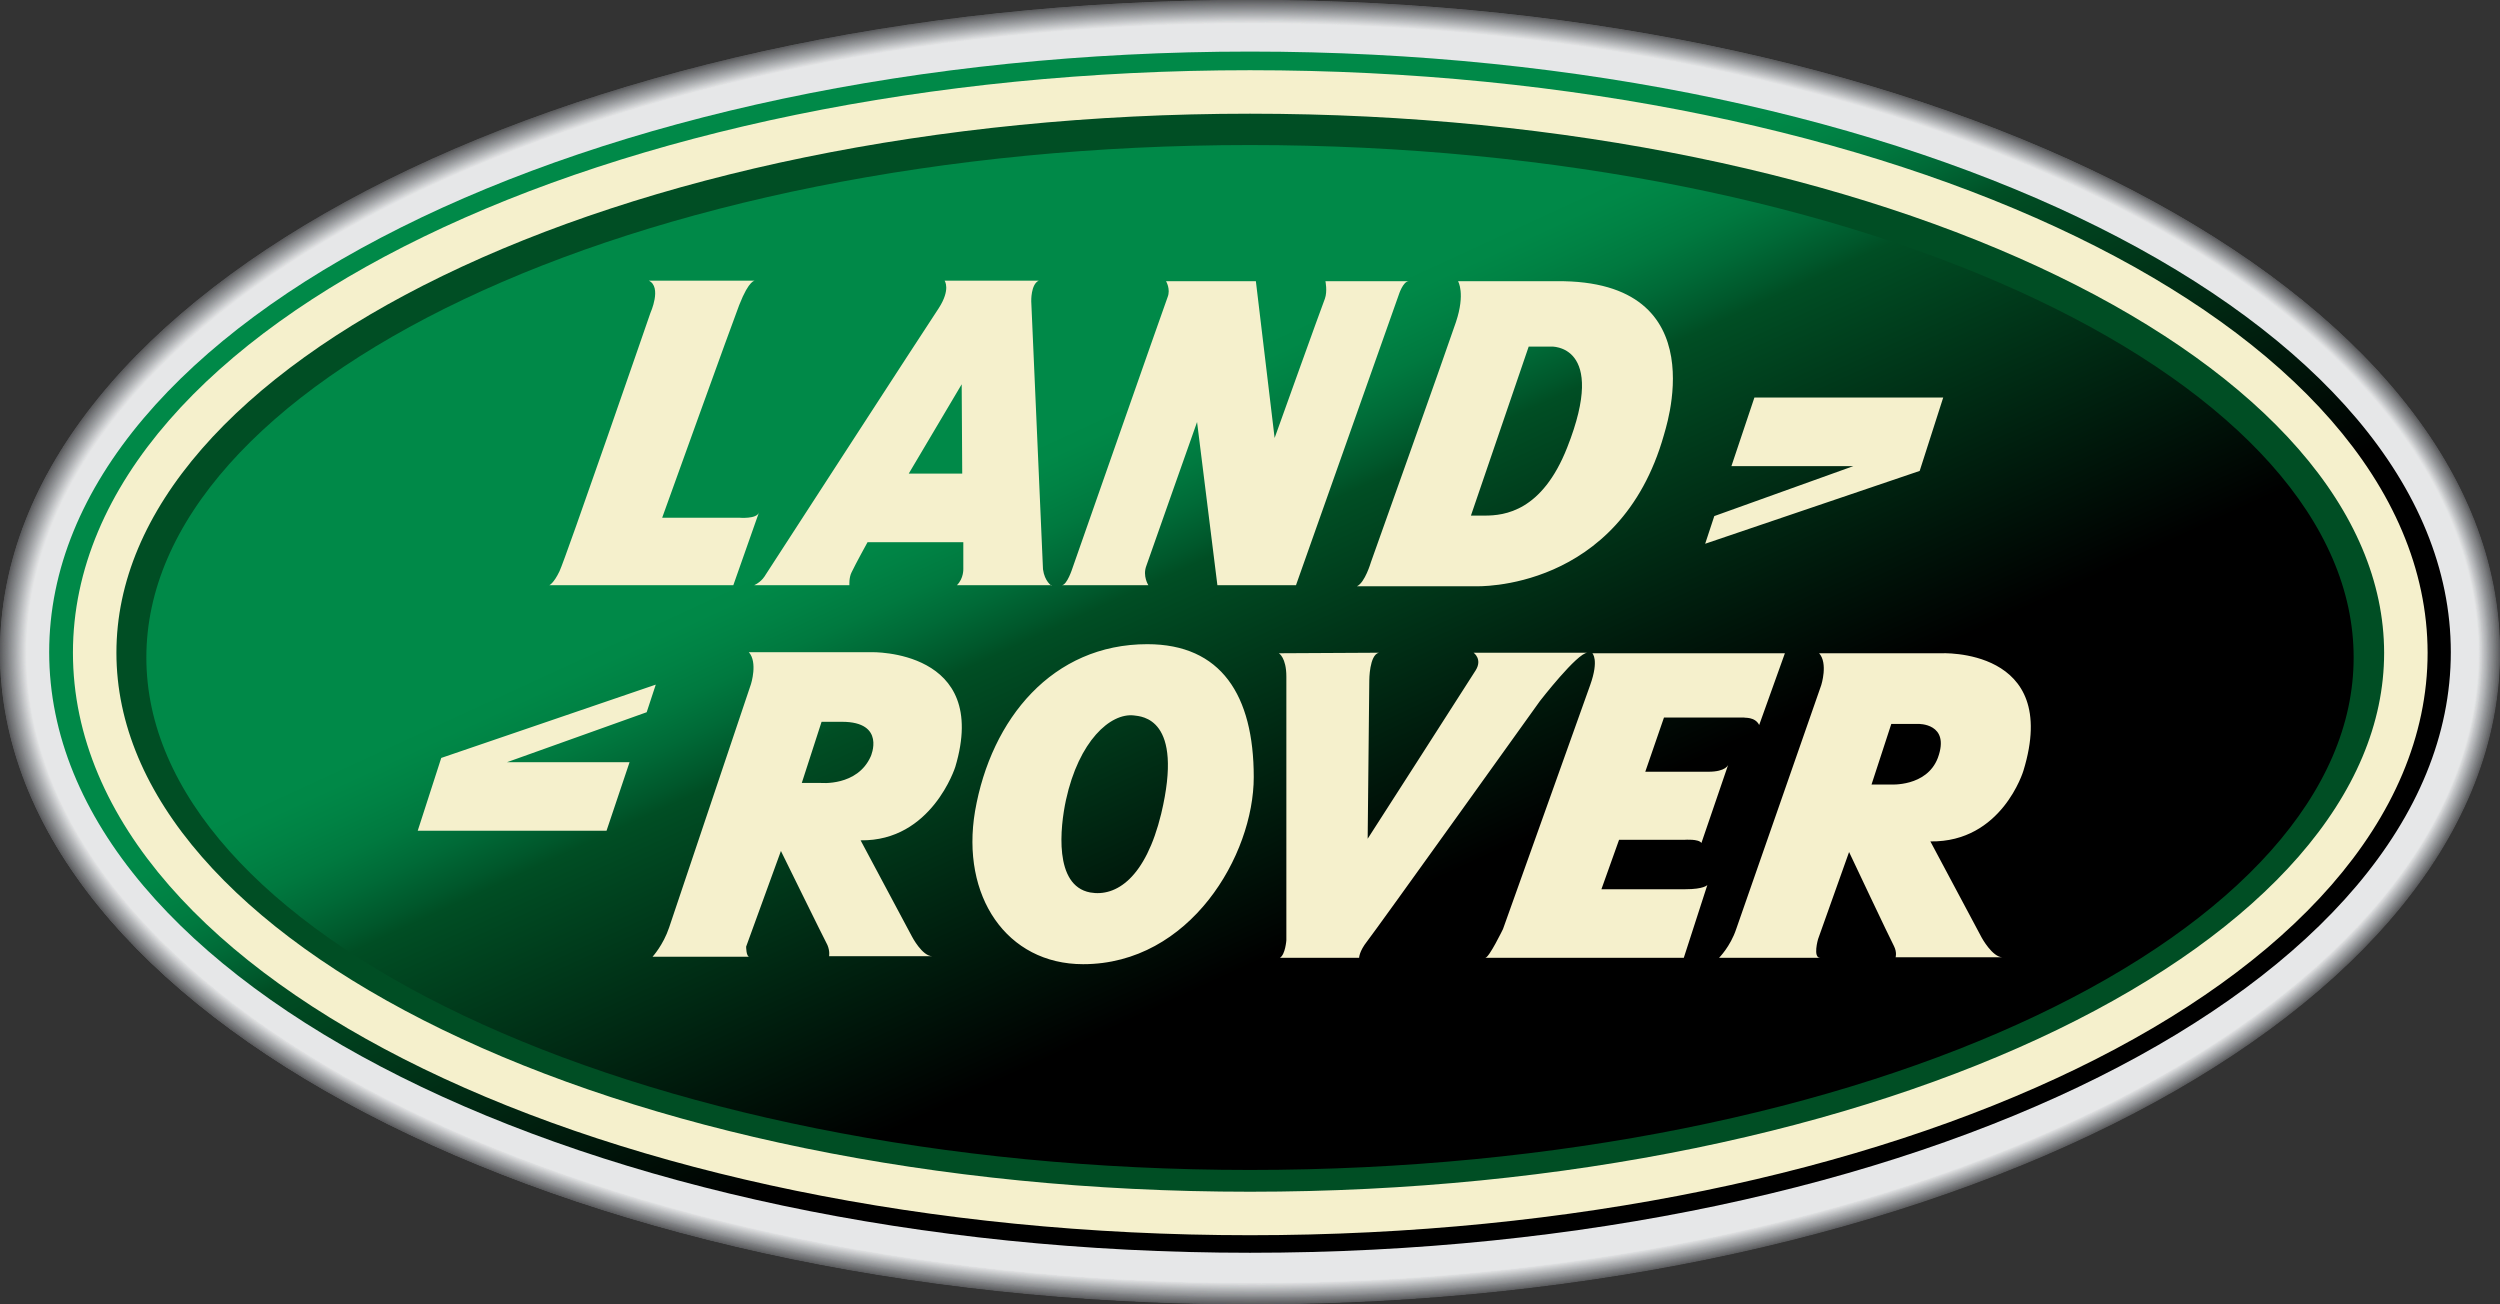 <?xml version="1.0" encoding="UTF-8"?>
<svg width="46px" height="24px" viewBox="0 0 46 24" version="1.1" xmlns="http://www.w3.org/2000/svg" xmlns:xlink="http://www.w3.org/1999/xlink">
    <rect x="0" y="0" width="46" height="24" fill="#333333" stroke="none"/>
    <title>DD073608-4530-479C-AD33-2C59393428A7</title>
    <defs>
        <linearGradient x1="36.852%" y1="35.989%" x2="63.137%" y2="64.006%" id="linearGradient-1">
            <stop stop-color="#008948" offset="0%"></stop>
            <stop stop-color="#008847" offset="4.2%"></stop>
            <stop stop-color="#008244" offset="9.6%"></stop>
            <stop stop-color="#00793F" offset="15.7%"></stop>
            <stop stop-color="#006A37" offset="22.2%"></stop>
            <stop stop-color="#00572B" offset="29.1%"></stop>
            <stop stop-color="#004E24" offset="31.9%"></stop>
            <stop stop-color="#000000" offset="100%"></stop>
        </linearGradient>
    </defs>
    <g id="Molecules" stroke="none" stroke-width="1" fill="none" fill-rule="evenodd">
        <g transform="translate(-335, -8827)" id="Vehicle-brand-logos">
            <g transform="translate(33, 8740)">
                <g id="land-rover-2" transform="translate(302, 87)">
                    <path d="M23,0 C10.294,0 0,5.369 0,12 C0,18.621 10.294,24 23,24 C35.696,24 46,18.631 46,12 C46,5.369 35.696,0 23,0" id="Path" fill="#58595B" fill-rule="nonzero"></path>
                    <path d="M23,0 C10.294,0 0,5.369 0,12 C0,18.621 10.294,23.99 22.99,23.99 C35.686,23.99 45.99,18.621 45.99,12 C45.99,5.369 35.696,0 23,0" id="Path" fill="#595A5C" fill-rule="nonzero"></path>
                    <path d="M23,0.01 C10.304,0.01 0.01,5.379 0.01,12 C0.01,18.621 10.304,23.99 23,23.99 C35.696,23.99 45.99,18.621 45.99,12 C45.99,5.379 35.696,0.01 23,0.01" id="Path" fill="#5A5B5D" fill-rule="nonzero"></path>
                    <path d="M23,0.01 C10.304,0.01 0.01,5.379 0.01,12 C0.01,18.621 10.304,23.99 23,23.99 C35.696,23.99 45.99,18.621 45.99,12 C45.99,5.379 35.696,0.01 23,0.01" id="Path" fill="#5B5C5E" fill-rule="nonzero"></path>
                    <path d="M23,0.01 C10.304,0.01 0.01,5.379 0.01,12 C0.01,18.621 10.304,23.99 23,23.99 C35.696,23.99 45.99,18.621 45.99,12 C45.99,5.379 35.696,0.01 23,0.01" id="Path" fill="#5C5C5F" fill-rule="nonzero"></path>
                    <path d="M23,0.01 C10.304,0.01 0.01,5.379 0.01,12 C0.01,18.621 10.304,23.99 22.99,23.99 C35.686,23.99 45.98,18.621 45.98,12 C45.98,5.379 35.696,0.01 23,0.01" id="Path" fill="#5C5D60" fill-rule="nonzero"></path>
                    <path d="M23,0.01 C10.304,0.01 0.02,5.379 0.02,12 C0.02,18.621 10.314,23.98 23,23.98 C35.696,23.98 45.98,18.611 45.98,12 C45.98,5.379 35.696,0.01 23,0.01" id="Path" fill="#5D5E60" fill-rule="nonzero"></path>
                    <path d="M23,0.02 C10.304,0.02 0.02,5.379 0.02,12 C0.02,18.621 10.304,23.98 23,23.98 C35.696,23.98 45.98,18.611 45.98,12 C45.98,5.379 35.686,0.02 23,0.02" id="Path" fill="#5E5F61" fill-rule="nonzero"></path>
                    <path d="M23,0.02 C10.314,0.02 0.02,5.379 0.02,12 C0.02,18.611 10.304,23.98 23,23.98 C35.686,23.98 45.98,18.621 45.98,12 C45.98,5.379 35.686,0.02 23,0.02" id="Path" fill="#5F6062" fill-rule="nonzero"></path>
                    <path d="M23,0.02 C10.314,0.02 0.03,5.389 0.03,12 C0.03,18.611 10.314,23.98 23,23.98 C35.686,23.98 45.98,18.621 45.98,12 C45.98,5.389 35.686,0.02 23,0.02" id="Path" fill="#606163" fill-rule="nonzero"></path>
                    <path d="M23,0.029 C10.314,0.029 0.03,5.389 0.03,12 C0.03,18.611 10.314,23.971 23,23.971 C35.686,23.971 45.97,18.611 45.97,12 C45.97,5.389 35.686,0.029 23,0.029" id="Path" fill="#616264" fill-rule="nonzero"></path>
                    <path d="M23,0.029 C10.314,0.029 0.03,5.389 0.03,12 C0.03,18.611 10.314,23.971 23,23.971 C35.686,23.971 45.97,18.611 45.97,12 C45.97,5.389 35.686,0.029 23,0.029" id="Path" fill="#616265" fill-rule="nonzero"></path>
                    <path d="M23,0.029 C10.314,0.029 0.03,5.389 0.03,12 C0.03,18.611 10.314,23.971 23,23.971 C35.686,23.971 45.97,18.611 45.97,12 C45.97,5.389 35.686,0.029 23,0.029" id="Path" fill="#626366" fill-rule="nonzero"></path>
                    <path d="M23,0.029 C10.314,0.029 0.039,5.389 0.039,12 C0.039,18.611 10.324,23.971 23,23.971 C35.686,23.971 45.97,18.611 45.97,12 C45.97,5.389 35.686,0.029 23,0.029" id="Path" fill="#636467" fill-rule="nonzero"></path>
                    <path d="M23,0.029 C10.324,0.029 0.039,5.389 0.039,12 C0.039,18.611 10.324,23.961 23,23.961 C35.686,23.961 45.961,18.611 45.961,12 C45.961,5.389 35.686,0.029 23,0.029" id="Path" fill="#646567" fill-rule="nonzero"></path>
                    <path d="M23,0.039 C10.324,0.039 0.039,5.389 0.039,12 C0.039,18.611 10.324,23.961 23,23.961 C35.676,23.961 45.961,18.611 45.961,12 C45.961,5.389 35.676,0.039 23,0.039" id="Path" fill="#656668" fill-rule="nonzero"></path>
                    <path d="M23,0.039 C10.324,0.039 0.039,5.399 0.039,12 C0.039,18.601 10.324,23.961 23,23.961 C35.676,23.961 45.961,18.601 45.961,12 C45.961,5.399 35.676,0.039 23,0.039" id="Path" fill="#656769" fill-rule="nonzero"></path>
                    <path d="M23,0.039 C10.324,0.039 0.049,5.399 0.049,12 C0.049,18.601 10.324,23.961 23,23.961 C35.676,23.961 45.961,18.601 45.961,12 C45.961,5.399 35.676,0.039 23,0.039" id="Path" fill="#66686A" fill-rule="nonzero"></path>
                    <path d="M23,0.039 C10.324,0.039 0.049,5.399 0.049,12 C0.049,18.601 10.324,23.961 23,23.961 C35.676,23.961 45.961,18.601 45.961,12 C45.961,5.399 35.676,0.039 23,0.039" id="Path" fill="#67686B" fill-rule="nonzero"></path>
                    <path d="M23,0.049 C10.324,0.049 0.049,5.399 0.049,12 C0.049,18.601 10.324,23.951 23,23.951 C35.676,23.951 45.951,18.601 45.951,12 C45.951,5.399 35.676,0.049 23,0.049" id="Path" fill="#68696C" fill-rule="nonzero"></path>
                    <path d="M23,0.049 C10.334,0.049 0.059,5.399 0.059,12 C0.059,18.601 10.334,23.951 23.01,23.951 C35.686,23.951 45.961,18.601 45.961,12 C45.951,5.399 35.676,0.049 23,0.049" id="Path" fill="#696A6C" fill-rule="nonzero"></path>
                    <path d="M23,0.049 C10.334,0.049 0.059,5.399 0.059,12 C0.059,18.601 10.334,23.951 23,23.951 C35.676,23.951 45.951,18.601 45.951,12 C45.951,5.399 35.676,0.049 23,0.049" id="Path" fill="#696B6D" fill-rule="nonzero"></path>
                    <path d="M23,0.049 C10.334,0.049 0.059,5.399 0.059,12 C0.059,18.601 10.334,23.941 23,23.941 C35.666,23.941 45.941,18.592 45.941,12 C45.951,5.399 35.676,0.049 23,0.049" id="Path" fill="#6A6C6E" fill-rule="nonzero"></path>
                    <path d="M23,0.059 C10.334,0.059 0.059,5.408 0.059,12 C0.059,18.592 10.334,23.941 23,23.941 C35.666,23.941 45.941,18.592 45.941,12 C45.941,5.408 35.676,0.059 23,0.059" id="Path" fill="#6B6C6F" fill-rule="nonzero"></path>
                    <path d="M23,0.059 C10.334,0.059 0.069,5.408 0.069,12 C0.069,18.592 10.344,23.941 23.01,23.941 C35.676,23.941 45.951,18.592 45.951,12 C45.941,5.408 35.666,0.059 23,0.059" id="Path" fill="#6C6D70" fill-rule="nonzero"></path>
                    <path d="M23,0.059 C10.334,0.059 0.069,5.408 0.069,12 C0.069,18.592 10.334,23.941 23,23.941 C35.666,23.941 45.941,18.592 45.941,12 C45.941,5.408 35.666,0.059 23,0.059" id="Path" fill="#6D6E70" fill-rule="nonzero"></path>
                    <path d="M23,0.059 C10.334,0.059 0.069,5.399 0.069,12 C0.069,18.592 10.334,23.941 23,23.941 C35.666,23.941 45.931,18.592 45.931,12 C45.941,5.408 35.666,0.059 23,0.059" id="Path" fill="#6D6F71" fill-rule="nonzero"></path>
                    <path d="M23,0.068 C10.334,0.068 0.069,5.408 0.069,12 C0.069,18.592 10.334,23.932 23,23.932 C35.666,23.932 45.931,18.592 45.931,12 C45.931,5.408 35.666,0.068 23,0.068" id="Path" fill="#6E7072" fill-rule="nonzero"></path>
                    <path d="M23,0.068 C10.334,0.068 0.069,5.408 0.069,12 C0.069,18.592 10.334,23.932 23,23.932 C35.666,23.932 45.931,18.592 45.931,12 C45.931,5.408 35.666,0.068 23,0.068" id="Path" fill="#6F7073" fill-rule="nonzero"></path>
                    <path d="M23,0.068 C10.344,0.068 0.079,5.408 0.079,12 C0.079,18.592 10.344,23.932 23,23.932 C35.656,23.932 45.931,18.592 45.931,12 C45.931,5.408 35.666,0.068 23,0.068" id="Path" fill="#707174" fill-rule="nonzero"></path>
                    <path d="M23,0.068 C10.344,0.068 0.079,5.418 0.079,12 C0.079,18.582 10.344,23.932 23,23.932 C35.656,23.932 45.921,18.592 45.921,12 C45.931,5.418 35.666,0.068 23,0.068" id="Path" fill="#707274" fill-rule="nonzero"></path>
                    <path d="M23.01,0.078 C10.344,0.078 0.089,5.418 0.089,12 C0.089,18.582 10.353,23.922 23.01,23.922 C35.666,23.922 45.931,18.582 45.931,12 C45.931,5.418 35.666,0.078 23.01,0.078" id="Path" fill="#717375" fill-rule="nonzero"></path>
                    <path d="M23.01,0.078 C10.353,0.078 0.089,5.418 0.089,12 C0.089,18.582 10.353,23.922 23.01,23.922 C35.666,23.922 45.931,18.582 45.931,12 C45.921,5.418 35.666,0.078 23.01,0.078" id="Path" fill="#727476" fill-rule="nonzero"></path>
                    <path d="M23.01,0.078 C10.353,0.078 0.089,5.418 0.089,12 C0.089,18.582 10.344,23.922 23,23.922 C35.656,23.922 45.921,18.582 45.921,12 C45.921,5.418 35.656,0.078 23.01,0.078" id="Path" fill="#737477" fill-rule="nonzero"></path>
                    <path d="M23.01,0.078 C10.353,0.078 0.089,5.418 0.089,12 C0.089,18.582 10.344,23.922 23,23.922 C35.656,23.922 45.911,18.582 45.911,12 C45.921,5.418 35.656,0.078 23.01,0.078" id="Path" fill="#747578" fill-rule="nonzero"></path>
                    <path d="M23.01,0.088 C10.353,0.088 0.098,5.418 0.098,12 C0.098,18.582 10.353,23.922 23.01,23.922 C35.666,23.922 45.921,18.582 45.921,12.01 C45.921,5.418 35.656,0.088 23.01,0.088" id="Path" fill="#747678" fill-rule="nonzero"></path>
                    <path d="M23.01,0.088 C10.353,0.088 0.098,5.418 0.098,12 C0.098,18.582 10.353,23.912 23.01,23.912 C35.656,23.912 45.921,18.582 45.921,12 C45.911,5.418 35.656,0.088 23.01,0.088" id="Path" fill="#757779" fill-rule="nonzero"></path>
                    <path d="M23.01,0.088 C10.353,0.088 0.098,5.428 0.098,12 C0.098,18.582 10.353,23.912 23.01,23.912 C35.656,23.912 45.921,18.582 45.921,12 C45.911,5.428 35.656,0.088 23.01,0.088" id="Path" fill="#76777A" fill-rule="nonzero"></path>
                    <path d="M23.01,0.088 C10.363,0.088 0.108,5.428 0.108,12 C0.108,18.572 10.363,23.912 23.01,23.912 C35.656,23.912 45.911,18.582 45.911,12 C45.911,5.428 35.656,0.088 23.01,0.088" id="Path" fill="#77787B" fill-rule="nonzero"></path>
                    <path d="M23.01,0.098 C10.363,0.098 0.108,5.428 0.108,12 C0.108,18.572 10.363,23.902 23.01,23.902 C35.656,23.902 45.911,18.572 45.911,12 C45.911,5.428 35.656,0.098 23.01,0.098" id="Path" fill="#77797B" fill-rule="nonzero"></path>
                    <path d="M23.01,0.098 C10.363,0.098 0.108,5.428 0.108,12 C0.108,18.572 10.363,23.902 23.01,23.902 C35.656,23.902 45.911,18.572 45.911,12 C45.911,5.428 35.656,0.098 23.01,0.098" id="Path" fill="#787A7C" fill-rule="nonzero"></path>
                    <path d="M23.01,0.098 C10.363,0.098 0.108,5.428 0.108,12 C0.108,18.572 10.363,23.902 23,23.902 C35.647,23.902 45.902,18.572 45.902,12 C45.902,5.428 35.656,0.098 23.01,0.098" id="Path" fill="#797A7D" fill-rule="nonzero"></path>
                    <path d="M23.01,0.098 C10.363,0.098 0.118,5.428 0.118,12 C0.118,18.572 10.363,23.902 23.01,23.902 C35.656,23.902 45.902,18.572 45.902,12 C45.902,5.428 35.647,0.098 23.01,0.098" id="Path" fill="#7A7B7E" fill-rule="nonzero"></path>
                    <path d="M23.01,0.108 C10.363,0.108 0.118,5.428 0.118,12 C0.118,18.572 10.363,23.892 23.01,23.892 C35.647,23.892 45.902,18.562 45.902,12 C45.902,5.428 35.647,0.108 23.01,0.108" id="Path" fill="#7A7C7F" fill-rule="nonzero"></path>
                    <path d="M23.01,0.108 C10.373,0.108 0.118,5.428 0.118,12 C0.118,18.572 10.363,23.892 23.01,23.892 C35.647,23.892 45.902,18.562 45.902,12 C45.902,5.428 35.647,0.108 23.01,0.108" id="Path" fill="#7B7D7F" fill-rule="nonzero"></path>
                    <path d="M23.01,0.108 C10.373,0.108 0.128,5.438 0.128,12 C0.128,18.572 10.373,23.892 23.01,23.892 C35.647,23.892 45.892,18.572 45.892,12 C45.892,5.438 35.647,0.108 23.01,0.108" id="Path" fill="#7C7D80" fill-rule="nonzero"></path>
                    <path d="M23.01,0.108 C10.373,0.108 0.128,5.438 0.128,12 C0.128,18.562 10.373,23.892 23.01,23.892 C35.647,23.892 45.892,18.572 45.892,12 C45.892,5.438 35.647,0.108 23.01,0.108" id="Path" fill="#7C7E81" fill-rule="nonzero"></path>
                    <path d="M23.01,0.117 C10.373,0.117 0.128,5.438 0.128,12 C0.128,18.562 10.373,23.892 23.01,23.892 C35.647,23.892 45.892,18.572 45.892,12 C45.892,5.438 35.647,0.117 23.01,0.117" id="Path" fill="#7D7F82" fill-rule="nonzero"></path>
                    <path d="M23.01,0.117 C10.373,0.117 0.128,5.438 0.128,12 C0.128,18.562 10.373,23.883 23.01,23.883 C35.647,23.883 45.892,18.562 45.892,12 C45.892,5.438 35.647,0.117 23.01,0.117" id="Path" fill="#7E8082" fill-rule="nonzero"></path>
                    <path d="M23.01,0.117 C10.373,0.117 0.138,5.438 0.138,12 C0.138,18.562 10.383,23.883 23.01,23.883 C35.647,23.883 45.892,18.562 45.892,12 C45.882,5.438 35.647,0.117 23.01,0.117" id="Path" fill="#7F8083" fill-rule="nonzero"></path>
                    <path d="M23.01,0.117 C10.383,0.117 0.138,5.438 0.138,12 C0.138,18.562 10.383,23.883 23.01,23.883 C35.647,23.883 45.882,18.562 45.882,12 C45.882,5.438 35.637,0.117 23.01,0.117" id="Path" fill="#7F8184" fill-rule="nonzero"></path>
                    <path d="M23.01,0.127 C10.383,0.127 0.138,5.438 0.138,12 C0.138,18.562 10.373,23.883 23.01,23.883 C35.637,23.883 45.882,18.562 45.882,12 C45.882,5.438 35.637,0.127 23.01,0.127" id="Path" fill="#808285" fill-rule="nonzero"></path>
                    <path d="M23.01,0.127 C10.383,0.127 0.148,5.447 0.148,12 C0.148,18.562 10.383,23.873 23.02,23.873 C35.647,23.873 45.892,18.553 45.892,12 C45.882,5.447 35.637,0.127 23.01,0.127" id="Path" fill="#818385" fill-rule="nonzero"></path>
                    <path d="M23.01,0.127 C10.383,0.127 0.148,5.447 0.148,12 C0.148,18.553 10.383,23.873 23.01,23.873 C35.637,23.873 45.872,18.553 45.872,12 C45.882,5.447 35.637,0.127 23.01,0.127" id="Path" fill="#828386" fill-rule="nonzero"></path>
                    <path d="M23.01,0.127 C10.383,0.127 0.148,5.447 0.148,12 C0.148,18.553 10.383,23.873 23.01,23.873 C35.637,23.873 45.872,18.553 45.872,12 C45.872,5.447 35.637,0.127 23.01,0.127" id="Path" fill="#828487" fill-rule="nonzero"></path>
                    <path d="M23.01,0.137 C10.383,0.137 0.148,5.447 0.148,12 C0.148,18.553 10.383,23.873 23.01,23.873 C35.637,23.873 45.872,18.562 45.872,12 C45.872,5.447 35.637,0.137 23.01,0.137" id="Path" fill="#838588" fill-rule="nonzero"></path>
                    <path d="M23.01,0.137 C10.393,0.137 0.157,5.447 0.157,12 C0.157,18.553 10.393,23.863 23.01,23.863 C35.637,23.863 45.872,18.553 45.872,12 C45.872,5.447 35.637,0.137 23.01,0.137" id="Path" fill="#848688" fill-rule="nonzero"></path>
                    <path d="M23.01,0.137 C10.393,0.137 0.157,5.447 0.157,12 C0.157,18.553 10.393,23.863 23.01,23.863 C35.637,23.863 45.862,18.553 45.862,12 C45.872,5.447 35.637,0.137 23.01,0.137" id="Path" fill="#858689" fill-rule="nonzero"></path>
                    <path d="M23.01,0.137 C10.393,0.137 0.157,5.447 0.157,12 C0.157,18.553 10.393,23.863 23.01,23.863 C35.637,23.863 45.862,18.553 45.862,12 C45.862,5.447 35.637,0.137 23.01,0.137" id="Path" fill="#85878A" fill-rule="nonzero"></path>
                    <path d="M23.01,0.147 C10.393,0.147 0.157,5.457 0.157,12 C0.157,18.553 10.393,23.863 23.01,23.863 C35.627,23.863 45.862,18.553 45.862,12 C45.862,5.457 35.627,0.147 23.01,0.147" id="Path" fill="#86888B" fill-rule="nonzero"></path>
                    <path d="M23.01,0.147 C10.393,0.147 0.167,5.457 0.167,12 C0.167,18.553 10.393,23.853 23.01,23.853 C35.627,23.863 45.862,18.553 45.862,12 C45.862,5.457 35.627,0.147 23.01,0.147" id="Path" fill="#87898B" fill-rule="nonzero"></path>
                    <path d="M23.01,0.147 C10.393,0.147 0.167,5.457 0.167,12 C0.167,18.553 10.393,23.863 23.01,23.863 C35.627,23.863 45.862,18.553 45.862,12 C45.862,5.457 35.627,0.147 23.01,0.147" id="Path" fill="#88898C" fill-rule="nonzero"></path>
                    <path d="M23.01,0.147 C10.393,0.147 0.167,5.457 0.167,12.01 C0.167,18.553 10.393,23.863 23.01,23.863 C35.627,23.863 45.852,18.553 45.852,12.01 C45.852,5.457 35.627,0.147 23.01,0.147" id="Path" fill="#888A8D" fill-rule="nonzero"></path>
                    <path d="M23.01,0.156 C10.403,0.156 0.177,5.457 0.177,12.01 C0.177,18.553 10.403,23.863 23.02,23.863 C35.637,23.863 45.862,18.553 45.862,12.01 C45.852,5.457 35.627,0.156 23.01,0.156" id="Path" fill="#898B8E" fill-rule="nonzero"></path>
                    <path d="M23.01,0.156 C10.403,0.156 0.177,5.457 0.177,12.01 C0.177,18.553 10.403,23.853 23.01,23.853 C35.627,23.853 45.852,18.553 45.852,12.01 C45.852,5.457 35.627,0.156 23.01,0.156" id="Path" fill="#8A8C8E" fill-rule="nonzero"></path>
                    <path d="M23.01,0.156 C10.403,0.156 0.177,5.457 0.177,12 C0.177,18.543 10.403,23.844 23.01,23.844 C35.617,23.844 45.843,18.543 45.843,12 C45.852,5.457 35.627,0.156 23.01,0.156" id="Path" fill="#8A8C8F" fill-rule="nonzero"></path>
                    <path d="M23.01,0.156 C10.403,0.156 0.177,5.457 0.177,12 C0.177,18.543 10.403,23.844 23.01,23.844 C35.617,23.844 45.843,18.543 45.843,12 C45.852,5.467 35.627,0.156 23.01,0.156" id="Path" fill="#8B8D90" fill-rule="nonzero"></path>
                    <path d="M23.01,0.166 C10.403,0.166 0.177,5.467 0.177,12.01 C0.177,18.553 10.403,23.853 23.01,23.853 C35.617,23.853 45.843,18.553 45.843,12.01 C45.843,5.467 35.627,0.166 23.01,0.166" id="Path" fill="#8C8E91" fill-rule="nonzero"></path>
                    <path d="M23.01,0.166 C10.403,0.166 0.187,5.467 0.187,12.01 C0.187,18.543 10.412,23.844 23.01,23.844 C35.617,23.844 45.843,18.543 45.843,12.01 C45.843,5.467 35.617,0.166 23.01,0.166" id="Path" fill="#8D8F91" fill-rule="nonzero"></path>
                    <path d="M23.01,0.166 C10.412,0.166 0.187,5.467 0.187,12.01 C0.187,18.543 10.403,23.844 23.01,23.844 C35.617,23.844 45.833,18.543 45.833,12.01 C45.843,5.467 35.617,0.166 23.01,0.166" id="Path" fill="#8D8F92" fill-rule="nonzero"></path>
                    <path d="M23.01,0.166 C10.412,0.166 0.197,5.467 0.197,12.01 C0.197,18.543 10.412,23.844 23.02,23.844 C35.627,23.844 45.843,18.543 45.843,12.01 C45.843,5.467 35.617,0.166 23.01,0.166" id="Path" fill="#8E9093" fill-rule="nonzero"></path>
                    <path d="M23.01,0.176 C10.412,0.176 0.197,5.467 0.197,12.01 C0.197,18.543 10.412,23.844 23.02,23.844 C35.627,23.844 45.843,18.543 45.843,12.01 C45.833,5.467 35.617,0.176 23.01,0.176" id="Path" fill="#8F9194" fill-rule="nonzero"></path>
                    <path d="M23.02,0.176 C10.412,0.176 0.197,5.467 0.197,12.01 C0.197,18.543 10.412,23.844 23.01,23.844 C35.607,23.844 45.833,18.543 45.833,12.01 C45.833,5.467 35.617,0.176 23.02,0.176" id="Path" fill="#909294" fill-rule="nonzero"></path>
                    <path d="M23.02,0.176 C10.412,0.176 0.197,5.477 0.197,12.01 C0.197,18.543 10.412,23.834 23.01,23.834 C35.607,23.834 45.823,18.543 45.823,12.01 C45.833,5.477 35.617,0.176 23.02,0.176" id="Path" fill="#909395" fill-rule="nonzero"></path>
                    <path d="M23.02,0.176 C10.412,0.176 0.207,5.477 0.207,12.01 C0.207,18.543 10.422,23.834 23.02,23.834 C35.617,23.834 45.833,18.543 45.833,12.01 C45.833,5.477 35.617,0.176 23.02,0.176" id="Path" fill="#919396" fill-rule="nonzero"></path>
                    <path d="M23.02,0.186 C10.422,0.186 0.207,5.477 0.207,12.01 C0.207,18.543 10.422,23.834 23.02,23.834 C35.617,23.834 45.833,18.543 45.833,12.01 C45.833,5.477 35.617,0.186 23.02,0.186" id="Path" fill="#929497" fill-rule="nonzero"></path>
                    <path d="M23.02,0.186 C10.422,0.186 0.207,5.477 0.207,12.01 C0.207,18.533 10.422,23.834 23.01,23.834 C35.607,23.834 45.823,18.543 45.823,12.01 C45.823,5.477 35.607,0.186 23.02,0.186" id="Path" fill="#939597" fill-rule="nonzero"></path>
                    <path d="M23.02,0.186 C10.422,0.186 0.207,5.477 0.207,12.01 C0.207,18.533 10.412,23.824 23.01,23.824 C35.607,23.824 45.813,18.533 45.813,12.01 C45.823,5.477 35.607,0.186 23.02,0.186" id="Path" fill="#939698" fill-rule="nonzero"></path>
                    <path d="M23.02,0.186 C10.422,0.186 0.217,5.477 0.217,12.01 C0.217,18.533 10.422,23.824 23.02,23.824 C35.617,23.824 45.823,18.533 45.823,12.01 C45.823,5.477 35.607,0.186 23.02,0.186" id="Path" fill="#949699" fill-rule="nonzero"></path>
                    <path d="M23.02,0.196 C10.422,0.196 0.217,5.477 0.217,12.01 C0.217,18.533 10.422,23.824 23.02,23.824 C35.607,23.824 45.823,18.533 45.823,12.01 C45.823,5.477 35.607,0.196 23.02,0.196" id="Path" fill="#95979A" fill-rule="nonzero"></path>
                    <path d="M23.02,0.196 C10.422,0.196 0.217,5.487 0.217,12.01 C0.217,18.533 10.422,23.824 23.01,23.824 C35.597,23.824 45.813,18.533 45.813,12.01 C45.813,5.487 35.607,0.196 23.02,0.196" id="Path" fill="#96989A" fill-rule="nonzero"></path>
                    <path d="M23.02,0.196 C10.432,0.196 0.226,5.487 0.226,12.01 C0.226,18.533 10.432,23.814 23.02,23.814 C35.607,23.814 45.813,18.523 45.813,12.01 C45.813,5.487 35.607,0.196 23.02,0.196" id="Path" fill="#97999B" fill-rule="nonzero"></path>
                    <path d="M23.02,0.196 C10.432,0.196 0.226,5.487 0.226,12.01 C0.226,18.533 10.432,23.814 23.02,23.814 C35.607,23.814 45.813,18.523 45.813,12.01 C45.813,5.487 35.607,0.196 23.02,0.196" id="Path" fill="#97999C" fill-rule="nonzero"></path>
                    <path d="M23.02,0.205 C10.432,0.205 0.226,5.487 0.226,12.01 C0.226,18.523 10.432,23.814 23.02,23.814 C35.607,23.814 45.813,18.533 45.813,12.01 C45.813,5.487 35.607,0.205 23.02,0.205" id="Path" fill="#989A9D" fill-rule="nonzero"></path>
                    <path d="M23.02,0.205 C10.432,0.205 0.226,5.487 0.226,12.01 C0.226,18.523 10.432,23.814 23.01,23.814 C35.597,23.814 45.803,18.533 45.803,12.01 C45.803,5.487 35.607,0.205 23.02,0.205" id="Path" fill="#999B9E" fill-rule="nonzero"></path>
                    <path d="M23.02,0.205 C10.432,0.205 0.236,5.487 0.236,12.01 C0.236,18.523 10.442,23.804 23.02,23.804 C35.607,23.804 45.803,18.523 45.803,12.01 C45.803,5.487 35.597,0.205 23.02,0.205" id="Path" fill="#9A9C9E" fill-rule="nonzero"></path>
                    <path d="M23.02,0.205 C10.432,0.205 0.236,5.487 0.236,12.01 C0.236,18.523 10.432,23.804 23.02,23.804 C35.597,23.804 45.803,18.523 45.803,12.01 C45.803,5.487 35.597,0.205 23.02,0.205" id="Path" fill="#9A9C9F" fill-rule="nonzero"></path>
                    <path d="M23.02,0.215 C10.442,0.215 0.236,5.496 0.236,12.01 C0.236,18.523 10.432,23.804 23.02,23.804 C35.597,23.804 45.803,18.523 45.803,12.01 C45.803,5.496 35.597,0.215 23.02,0.215" id="Path" fill="#9B9DA0" fill-rule="nonzero"></path>
                    <path d="M23.02,0.215 C10.442,0.215 0.246,5.496 0.246,12.01 C0.246,18.523 10.442,23.804 23.02,23.804 C35.597,23.804 45.803,18.523 45.803,12.01 C45.803,5.496 35.597,0.215 23.02,0.215" id="Path" fill="#9C9EA1" fill-rule="nonzero"></path>
                    <path d="M23.02,0.215 C10.442,0.215 0.246,5.496 0.246,12.01 C0.246,18.523 10.442,23.795 23.02,23.795 C35.597,23.795 45.793,18.513 45.793,12.01 C45.793,5.496 35.597,0.215 23.02,0.215" id="Path" fill="#9D9FA1" fill-rule="nonzero"></path>
                    <path d="M23.02,0.215 C10.442,0.215 0.246,5.496 0.246,12.01 C0.246,18.523 10.442,23.795 23.02,23.795 C35.597,23.795 45.793,18.513 45.793,12.01 C45.793,5.496 35.597,0.215 23.02,0.215" id="Path" fill="#9DA0A2" fill-rule="nonzero"></path>
                    <path d="M23.02,0.225 C10.442,0.225 0.246,5.496 0.246,12.01 C0.246,18.513 10.442,23.795 23.02,23.795 C35.597,23.795 45.793,18.513 45.793,12.01 C45.793,5.496 35.597,0.225 23.02,0.225" id="Path" fill="#9EA0A3" fill-rule="nonzero"></path>
                    <path d="M23.02,0.225 C10.442,0.225 0.256,5.496 0.256,12.01 C0.256,18.513 10.452,23.795 23.02,23.795 C35.597,23.795 45.793,18.523 45.793,12.01 C45.793,5.496 35.597,0.225 23.02,0.225" id="Path" fill="#9FA1A4" fill-rule="nonzero"></path>
                    <path d="M23.02,0.225 C10.452,0.225 0.256,5.496 0.256,12.01 C0.256,18.513 10.452,23.795 23.02,23.795 C35.597,23.795 45.783,18.523 45.783,12.01 C45.783,5.496 35.597,0.225 23.02,0.225" id="Path" fill="#A0A2A4" fill-rule="nonzero"></path>
                    <path d="M23.02,0.225 C10.452,0.225 0.256,5.506 0.256,12.01 C0.256,18.513 10.452,23.785 23.02,23.785 C35.588,23.785 45.783,18.513 45.783,12.01 C45.783,5.506 35.588,0.225 23.02,0.225" id="Path" fill="#A1A3A5" fill-rule="nonzero"></path>
                    <path d="M23.02,0.235 C10.452,0.235 0.256,5.506 0.256,12.01 C0.256,18.513 10.442,23.785 23.02,23.785 C35.588,23.785 45.783,18.513 45.783,12.01 C45.783,5.506 35.588,0.235 23.02,0.235" id="Path" fill="#A1A3A6" fill-rule="nonzero"></path>
                    <path d="M23.02,0.235 C10.452,0.235 0.266,5.506 0.266,12.01 C0.266,18.513 10.452,23.785 23.02,23.785 C35.588,23.785 45.783,18.513 45.783,12.01 C45.783,5.506 35.588,0.235 23.02,0.235" id="Path" fill="#A2A4A7" fill-rule="nonzero"></path>
                    <path d="M23.02,0.235 C10.452,0.235 0.266,5.506 0.266,12.01 C0.266,18.513 10.452,23.785 23.02,23.785 C35.588,23.785 45.774,18.513 45.774,12.01 C45.774,5.506 35.588,0.235 23.02,0.235" id="Path" fill="#A3A5A8" fill-rule="nonzero"></path>
                    <path d="M23.02,0.235 C10.452,0.235 0.266,5.506 0.266,12.01 C0.266,18.513 10.452,23.775 23.02,23.775 C35.588,23.775 45.774,18.504 45.774,12.01 C45.774,5.506 35.588,0.235 23.02,0.235" id="Path" fill="#A4A6A8" fill-rule="nonzero"></path>
                    <path d="M23.02,0.244 C10.462,0.244 0.276,5.506 0.276,12.01 C0.276,18.504 10.462,23.775 23.03,23.775 C35.597,23.775 45.783,18.504 45.783,12.01 C45.774,5.506 35.588,0.244 23.02,0.244" id="Path" fill="#A4A7A9" fill-rule="nonzero"></path>
                    <path d="M23.02,0.244 C10.462,0.244 0.276,5.506 0.276,12.01 C0.276,18.504 10.462,23.775 23.02,23.775 C35.588,23.775 45.774,18.504 45.774,12.01 C45.774,5.506 35.588,0.244 23.02,0.244" id="Path" fill="#A5A7AA" fill-rule="nonzero"></path>
                    <path d="M23.02,0.244 C10.462,0.244 0.276,5.516 0.276,12.01 C0.276,18.504 10.462,23.765 23.02,23.765 C35.578,23.765 45.764,18.504 45.764,12 C45.774,5.516 35.588,0.244 23.02,0.244" id="Path" fill="#A6A8AB" fill-rule="nonzero"></path>
                    <path d="M23.02,0.244 C10.462,0.244 0.276,5.516 0.276,12.01 C0.276,18.504 10.462,23.765 23.02,23.765 C35.588,23.765 45.764,18.504 45.764,12.01 C45.764,5.516 35.588,0.244 23.02,0.244" id="Path" fill="#A7A9AC" fill-rule="nonzero"></path>
                    <path d="M23.02,0.254 C10.462,0.254 0.285,5.516 0.285,12.01 C0.285,18.504 10.462,23.765 23.02,23.765 C35.578,23.765 45.764,18.504 45.764,12.01 C45.764,5.516 35.578,0.254 23.02,0.254" id="Path" fill="#A8AAAC" fill-rule="nonzero"></path>
                    <path d="M23.02,0.254 C10.462,0.254 0.285,5.516 0.285,12.01 C0.285,18.504 10.462,23.765 23.02,23.765 C35.578,23.765 45.764,18.504 45.764,12.01 C45.764,5.516 35.578,0.254 23.02,0.254" id="Path" fill="#A8ABAD" fill-rule="nonzero"></path>
                    <path d="M23.02,0.254 C10.462,0.254 0.285,5.516 0.285,12.01 C0.285,18.504 10.462,23.765 23.02,23.765 C35.578,23.765 45.754,18.504 45.754,12.01 C45.764,5.516 35.578,0.254 23.02,0.254" id="Path" fill="#A9ABAE" fill-rule="nonzero"></path>
                    <path d="M23.02,0.254 C10.472,0.254 0.295,5.516 0.295,12.01 C0.295,18.494 10.472,23.756 23.03,23.756 C35.588,23.756 45.764,18.494 45.764,12.01 C45.754,5.516 35.578,0.254 23.02,0.254" id="Path" fill="#AAACAF" fill-rule="nonzero"></path>
                    <path d="M23.02,0.264 C10.472,0.264 0.295,5.516 0.295,12.01 C0.295,18.494 10.472,23.756 23.03,23.756 C35.588,23.756 45.764,18.494 45.764,12.01 C45.754,5.516 35.578,0.264 23.02,0.264" id="Path" fill="#ABADAF" fill-rule="nonzero"></path>
                    <path d="M23.02,0.264 C10.472,0.264 0.295,5.526 0.295,12.01 C0.295,18.494 10.472,23.756 23.02,23.756 C35.568,23.756 45.754,18.494 45.754,12.01 C45.754,5.526 35.578,0.264 23.02,0.264" id="Path" fill="#ACAEB0" fill-rule="nonzero"></path>
                    <path d="M23.02,0.264 C10.472,0.264 0.295,5.526 0.295,12.01 C0.295,18.494 10.472,23.756 23.02,23.756 C35.568,23.756 45.744,18.494 45.744,12.01 C45.754,5.526 35.578,0.264 23.02,0.264" id="Path" fill="#ACAFB1" fill-rule="nonzero"></path>
                    <path d="M23.02,0.264 C10.472,0.264 0.305,5.526 0.305,12.01 C0.305,18.494 10.481,23.746 23.03,23.746 C35.578,23.746 45.754,18.484 45.754,12.01 C45.744,5.526 35.578,0.264 23.02,0.264" id="Path" fill="#ADAFB2" fill-rule="nonzero"></path>
                    <path d="M23.03,0.274 C10.481,0.274 0.305,5.526 0.305,12.01 C0.305,18.494 10.481,23.746 23.03,23.746 C35.578,23.746 45.754,18.494 45.754,12.01 C45.744,5.526 35.568,0.274 23.03,0.274" id="Path" fill="#AEB0B3" fill-rule="nonzero"></path>
                    <path d="M23.03,0.274 C10.481,0.274 0.305,5.526 0.305,12.01 C0.305,18.494 10.481,23.746 23.02,23.746 C35.568,23.746 45.744,18.494 45.744,12.01 C45.744,5.526 35.568,0.274 23.03,0.274" id="Path" fill="#AFB1B3" fill-rule="nonzero"></path>
                    <path d="M23.03,0.274 C10.481,0.274 0.315,5.526 0.315,12.01 C0.315,18.494 10.481,23.746 23.03,23.746 C35.578,23.746 45.744,18.494 45.744,12.01 C45.744,5.526 35.568,0.274 23.03,0.274" id="Path" fill="#B0B2B4" fill-rule="nonzero"></path>
                    <path d="M23.03,0.274 C10.481,0.274 0.315,5.526 0.315,12.01 C0.315,18.484 10.481,23.746 23.03,23.746 C35.578,23.746 45.744,18.494 45.744,12.01 C45.744,5.526 35.568,0.274 23.03,0.274" id="Path" fill="#B1B3B5" fill-rule="nonzero"></path>
                    <path d="M23.03,0.284 C10.481,0.284 0.315,5.535 0.315,12.01 C0.315,18.484 10.481,23.736 23.03,23.736 C35.568,23.736 45.744,18.484 45.744,12.01 C45.734,5.535 35.568,0.284 23.03,0.284" id="Path" fill="#B1B3B6" fill-rule="nonzero"></path>
                    <path d="M23.03,0.284 C10.481,0.284 0.315,5.535 0.315,12.01 C0.315,18.484 10.481,23.736 23.03,23.736 C35.568,23.736 45.734,18.484 45.734,12.01 C45.734,5.535 35.568,0.284 23.03,0.284" id="Path" fill="#B2B4B7" fill-rule="nonzero"></path>
                    <path d="M23.03,0.284 C10.491,0.284 0.325,5.535 0.325,12.01 C0.325,18.484 10.491,23.736 23.03,23.736 C35.568,23.736 45.734,18.484 45.734,12.01 C45.734,5.535 35.568,0.284 23.03,0.284" id="Path" fill="#B3B5B7" fill-rule="nonzero"></path>
                    <path d="M23.03,0.284 C10.491,0.284 0.325,5.535 0.325,12.01 C0.325,18.484 10.491,23.736 23.03,23.736 C35.568,23.736 45.734,18.484 45.734,12.01 C45.734,5.535 35.568,0.284 23.03,0.284" id="Path" fill="#B4B6B8" fill-rule="nonzero"></path>
                    <path d="M23.03,0.293 C10.491,0.293 0.325,5.535 0.325,12.01 C0.325,18.484 10.491,23.726 23.03,23.726 C35.568,23.726 45.734,18.474 45.734,12.01 C45.724,5.535 35.568,0.293 23.03,0.293" id="Path" fill="#B5B7B9" fill-rule="nonzero"></path>
                    <path d="M23.03,0.293 C10.491,0.293 0.325,5.535 0.325,12.01 C0.325,18.484 10.491,23.726 23.03,23.726 C35.568,23.726 45.724,18.484 45.724,12.01 C45.724,5.535 35.558,0.293 23.03,0.293" id="Path" fill="#B5B7BA" fill-rule="nonzero"></path>
                    <path d="M23.03,0.293 C10.491,0.293 0.335,5.535 0.335,12.01 C0.335,18.484 10.491,23.726 23.03,23.726 C35.568,23.726 45.724,18.484 45.724,12.01 C45.724,5.535 35.558,0.293 23.03,0.293" id="Path" fill="#B6B8BB" fill-rule="nonzero"></path>
                    <path d="M23.03,0.293 C10.491,0.293 0.335,5.545 0.335,12.01 C0.335,18.474 10.491,23.726 23.03,23.726 C35.558,23.726 45.724,18.484 45.724,12.01 C45.724,5.545 35.558,0.293 23.03,0.293" id="Path" fill="#B7B9BB" fill-rule="nonzero"></path>
                    <path d="M23.03,0.303 C10.501,0.303 0.335,5.545 0.335,12.01 C0.335,18.474 10.491,23.716 23.03,23.716 C35.558,23.716 45.724,18.474 45.724,12.01 C45.724,5.545 35.558,0.303 23.03,0.303" id="Path" fill="#B8BABC" fill-rule="nonzero"></path>
                    <path d="M23.03,0.303 C10.501,0.303 0.344,5.545 0.344,12.01 C0.344,18.474 10.501,23.716 23.03,23.716 C35.558,23.716 45.715,18.474 45.715,12.01 C45.715,5.545 35.558,0.303 23.03,0.303" id="Path" fill="#B9BBBD" fill-rule="nonzero"></path>
                    <path d="M23.03,0.303 C10.501,0.303 0.344,5.545 0.344,12.01 C0.344,18.474 10.501,23.716 23.03,23.716 C35.558,23.716 45.715,18.474 45.715,12.01 C45.715,5.545 35.558,0.303 23.03,0.303" id="Path" fill="#BABBBE" fill-rule="nonzero"></path>
                    <path d="M23.03,0.303 C10.501,0.303 0.344,5.545 0.344,12.01 C0.344,18.474 10.501,23.716 23.03,23.716 C35.558,23.716 45.715,18.474 45.715,12.01 C45.715,5.545 35.558,0.303 23.03,0.303" id="Path" fill="#BABCBF" fill-rule="nonzero"></path>
                    <path d="M23.03,0.313 C10.501,0.313 0.344,5.545 0.344,12.01 C0.344,18.474 10.501,23.707 23.02,23.707 C35.548,23.707 45.705,18.465 45.705,12.01 C45.715,5.545 35.558,0.313 23.03,0.313" id="Path" fill="#BBBDBF" fill-rule="nonzero"></path>
                    <path d="M23.03,0.313 C10.501,0.313 0.354,5.545 0.354,12.01 C0.354,18.474 10.511,23.707 23.03,23.707 C35.558,23.707 45.705,18.465 45.705,12.01 C45.705,5.545 35.558,0.313 23.03,0.313" id="Path" fill="#BCBEC0" fill-rule="nonzero"></path>
                    <path d="M23.03,0.313 C10.511,0.313 0.354,5.555 0.354,12.01 C0.354,18.465 10.511,23.707 23.03,23.707 C35.548,23.707 45.705,18.465 45.705,12.01 C45.705,5.555 35.548,0.313 23.03,0.313" id="Path" fill="#BDBFC1" fill-rule="nonzero"></path>
                    <path d="M23.03,0.313 C10.511,0.313 0.354,5.555 0.354,12.01 C0.354,18.465 10.501,23.707 23.03,23.707 C35.548,23.707 45.705,18.474 45.705,12.01 C45.705,5.555 35.548,0.313 23.03,0.313" id="Path" fill="#BEC0C2" fill-rule="nonzero"></path>
                    <path d="M23.03,0.323 C10.511,0.323 0.364,5.555 0.364,12.01 C0.364,18.465 10.511,23.697 23.03,23.697 C35.548,23.697 45.705,18.465 45.705,12.01 C45.705,5.555 35.548,0.323 23.03,0.323" id="Path" fill="#BFC0C3" fill-rule="nonzero"></path>
                    <path d="M23.03,0.323 C10.511,0.323 0.364,5.555 0.364,12.01 C0.364,18.465 10.511,23.697 23.03,23.697 C35.548,23.697 45.695,18.465 45.695,12.01 C45.695,5.555 35.548,0.323 23.03,0.323" id="Path" fill="#BFC1C3" fill-rule="nonzero"></path>
                    <path d="M23.03,0.323 C10.511,0.323 0.364,5.555 0.364,12.01 C0.364,18.465 10.511,23.697 23.03,23.697 C35.548,23.697 45.695,18.465 45.695,12.01 C45.695,5.555 35.548,0.323 23.03,0.323" id="Path" fill="#C0C2C4" fill-rule="nonzero"></path>
                    <path d="M23.03,0.323 C10.511,0.323 0.364,5.555 0.364,12.01 C0.364,18.465 10.511,23.697 23.03,23.697 C35.548,23.697 45.695,18.465 45.695,12.01 C45.695,5.555 35.548,0.323 23.03,0.323" id="Path" fill="#C1C3C5" fill-rule="nonzero"></path>
                    <path d="M23.03,0.333 C10.521,0.333 0.374,5.555 0.374,12.01 C0.374,18.465 10.521,23.697 23.03,23.697 C35.548,23.697 45.695,18.465 45.695,12.01 C45.695,5.555 35.548,0.333 23.03,0.333" id="Path" fill="#C2C4C6" fill-rule="nonzero"></path>
                    <path d="M23.03,0.333 C10.521,0.333 0.374,5.565 0.374,12.01 C0.374,18.455 10.521,23.687 23.03,23.687 C35.538,23.687 45.685,18.455 45.685,12.01 C45.695,5.565 35.548,0.333 23.03,0.333" id="Path" fill="#C3C4C7" fill-rule="nonzero"></path>
                    <path d="M23.03,0.333 C10.521,0.333 0.374,5.565 0.374,12.01 C0.374,18.455 10.521,23.687 23.03,23.687 C35.538,23.687 45.685,18.455 45.685,12.01 C45.685,5.565 35.538,0.333 23.03,0.333" id="Path" fill="#C4C5C7" fill-rule="nonzero"></path>
                    <path d="M23.03,0.333 C10.521,0.333 0.374,5.565 0.374,12.01 C0.374,18.455 10.521,23.687 23.03,23.687 C35.538,23.687 45.685,18.455 45.685,12.01 C45.685,5.565 35.538,0.333 23.03,0.333" id="Path" fill="#C4C6C8" fill-rule="nonzero"></path>
                    <path d="M23.03,0.342 C10.521,0.342 0.384,5.565 0.384,12.01 C0.384,18.455 10.521,23.687 23.03,23.687 C35.538,23.687 45.685,18.465 45.685,12.01 C45.685,5.565 35.538,0.342 23.03,0.342" id="Path" fill="#C5C7C9" fill-rule="nonzero"></path>
                    <path d="M23.03,0.342 C10.521,0.342 0.384,5.565 0.384,12.01 C0.384,18.455 10.521,23.677 23.03,23.677 C35.538,23.677 45.675,18.455 45.675,12.01 C45.685,5.565 35.538,0.342 23.03,0.342" id="Path" fill="#C6C8CA" fill-rule="nonzero"></path>
                    <path d="M23.03,0.342 C10.531,0.342 0.384,5.565 0.384,12.01 C0.384,18.455 10.521,23.677 23.03,23.677 C35.538,23.677 45.675,18.455 45.675,12.01 C45.675,5.565 35.538,0.342 23.03,0.342" id="Path" fill="#C7C9CB" fill-rule="nonzero"></path>
                    <path d="M23.03,0.342 C10.531,0.342 0.394,5.565 0.394,12.01 C0.394,18.455 10.531,23.677 23.03,23.677 C35.538,23.677 45.675,18.455 45.675,12.01 C45.675,5.565 35.538,0.342 23.03,0.342" id="Path" fill="#C8C9CB" fill-rule="nonzero"></path>
                    <path d="M23.03,0.352 C10.531,0.352 0.394,5.565 0.394,12.01 C0.394,18.455 10.531,23.677 23.03,23.677 C35.528,23.677 45.675,18.455 45.675,12.01 C45.675,5.565 35.538,0.352 23.03,0.352" id="Path" fill="#C9CACC" fill-rule="nonzero"></path>
                    <path d="M23.03,0.352 C10.531,0.352 0.394,5.575 0.394,12.01 C0.394,18.445 10.531,23.667 23.03,23.667 C35.528,23.667 45.665,18.445 45.665,12.01 C45.675,5.575 35.538,0.352 23.03,0.352" id="Path" fill="#C9CBCD" fill-rule="nonzero"></path>
                    <path d="M23.03,0.352 C10.531,0.352 0.394,5.575 0.394,12.01 C0.394,18.455 10.531,23.667 23.03,23.667 C35.528,23.667 45.665,18.445 45.665,12.01 C45.675,5.575 35.538,0.352 23.03,0.352" id="Path" fill="#CACCCE" fill-rule="nonzero"></path>
                    <path d="M23.03,0.352 C10.531,0.352 0.404,5.575 0.404,12.01 C0.404,18.445 10.531,23.667 23.03,23.667 C35.528,23.667 45.665,18.445 45.665,12.01 C45.665,5.575 35.528,0.352 23.03,0.352" id="Path" fill="#CBCDCE" fill-rule="nonzero"></path>
                    <path d="M23.03,0.362 C10.54,0.362 0.404,5.575 0.404,12.01 C0.404,18.445 10.54,23.667 23.03,23.667 C35.528,23.667 45.665,18.445 45.665,12.01 C45.665,5.575 35.528,0.362 23.03,0.362" id="Path" fill="#CCCDCF" fill-rule="nonzero"></path>
                    <path d="M23.03,0.362 C10.54,0.362 0.404,5.575 0.404,12.01 C0.404,18.445 10.54,23.667 23.03,23.667 C35.528,23.667 45.665,18.445 45.665,12.01 C45.665,5.575 35.528,0.362 23.03,0.362" id="Path" fill="#CDCED0" fill-rule="nonzero"></path>
                    <path d="M23.03,0.362 C10.54,0.362 0.413,5.575 0.413,12.01 C0.413,18.445 10.54,23.658 23.039,23.658 C35.538,23.658 45.665,18.445 45.665,12.01 C45.665,5.575 35.528,0.362 23.03,0.362" id="Path" fill="#CECFD1" fill-rule="nonzero"></path>
                    <path d="M23.03,0.362 C10.54,0.362 0.413,5.575 0.413,12.01 C0.413,18.445 10.54,23.658 23.039,23.658 C35.538,23.658 45.665,18.445 45.665,12.01 C45.656,5.575 35.528,0.362 23.03,0.362" id="Path" fill="#CED0D2" fill-rule="nonzero"></path>
                    <path d="M23.039,0.372 C10.54,0.372 0.413,5.584 0.413,12.01 C0.413,18.445 10.54,23.658 23.03,23.658 C35.519,23.658 45.656,18.445 45.656,12.01 C45.656,5.584 35.528,0.372 23.039,0.372" id="Path" fill="#CFD1D2" fill-rule="nonzero"></path>
                    <path d="M23.039,0.372 C10.54,0.372 0.413,5.584 0.413,12.01 C0.413,18.435 10.54,23.648 23.03,23.648 C35.519,23.648 45.646,18.435 45.646,12.01 C45.656,5.584 35.528,0.372 23.039,0.372" id="Path" fill="#D0D1D3" fill-rule="nonzero"></path>
                    <path d="M23.039,0.372 C10.55,0.372 0.423,5.584 0.423,12.01 C0.423,18.435 10.55,23.648 23.039,23.648 C35.528,23.648 45.656,18.435 45.656,12.01 C45.656,5.584 35.528,0.372 23.039,0.372" id="Path" fill="#D1D2D4" fill-rule="nonzero"></path>
                    <path d="M23.039,0.372 C10.55,0.372 0.423,5.584 0.423,12.01 C0.423,18.435 10.55,23.648 23.039,23.648 C35.528,23.648 45.656,18.435 45.656,12.01 C45.646,5.584 35.528,0.372 23.039,0.372" id="Path" fill="#D2D3D5" fill-rule="nonzero"></path>
                    <path d="M23.039,0.381 C10.55,0.381 0.423,5.584 0.423,12.01 C0.423,18.435 10.55,23.648 23.03,23.648 C35.519,23.648 45.646,18.435 45.646,12.01 C45.646,5.584 35.519,0.381 23.039,0.381" id="Path" fill="#D2D4D6" fill-rule="nonzero"></path>
                    <path d="M23.039,0.381 C10.55,0.381 0.433,5.584 0.433,12.01 C0.433,18.435 10.56,23.638 23.039,23.638 C35.528,23.638 45.646,18.425 45.646,12.01 C45.646,5.584 35.519,0.381 23.039,0.381" id="Path" fill="#D3D5D6" fill-rule="nonzero"></path>
                    <path d="M23.039,0.381 C10.55,0.381 0.433,5.584 0.433,12.01 C0.433,18.435 10.55,23.638 23.039,23.638 C35.528,23.638 45.646,18.425 45.646,12.01 C45.646,5.584 35.519,0.381 23.039,0.381" id="Path" fill="#D4D6D7" fill-rule="nonzero"></path>
                    <path d="M23.039,0.381 C10.55,0.381 0.433,5.594 0.433,12.01 C0.433,18.435 10.55,23.638 23.039,23.638 C35.519,23.638 45.646,18.435 45.646,12.01 C45.646,5.594 35.519,0.381 23.039,0.381" id="Path" fill="#D5D6D8" fill-rule="nonzero"></path>
                    <path d="M23.039,0.391 C10.56,0.391 0.433,5.594 0.433,12.01 C0.433,18.425 10.55,23.638 23.03,23.638 C35.509,23.638 45.636,18.435 45.636,12.01 C45.636,5.594 35.519,0.391 23.039,0.391" id="Path" fill="#D6D7D9" fill-rule="nonzero"></path>
                    <path d="M23.039,0.391 C10.56,0.391 0.443,5.594 0.443,12.01 C0.443,18.425 10.56,23.638 23.039,23.638 C35.519,23.638 45.636,18.435 45.636,12.01 C45.636,5.594 35.519,0.391 23.039,0.391" id="Path" fill="#D7D8D9" fill-rule="nonzero"></path>
                    <path d="M23.039,0.391 C10.56,0.391 0.443,5.594 0.443,12.01 C0.443,18.425 10.56,23.628 23.039,23.628 C35.519,23.628 45.636,18.425 45.636,12.01 C45.636,5.594 35.519,0.391 23.039,0.391" id="Path" fill="#D7D9DA" fill-rule="nonzero"></path>
                    <path d="M23.039,0.391 C10.56,0.391 0.443,5.594 0.443,12.01 C0.443,18.425 10.56,23.628 23.039,23.628 C35.519,23.628 45.636,18.425 45.636,12.01 C45.636,5.594 35.519,0.391 23.039,0.391" id="Path" fill="#D8DADB" fill-rule="nonzero"></path>
                    <path d="M23.039,0.401 C10.56,0.401 0.443,5.594 0.443,12.01 C0.443,18.425 10.56,23.628 23.03,23.628 C35.509,23.628 45.626,18.425 45.626,12.01 C45.626,5.594 35.519,0.401 23.039,0.401" id="Path" fill="#D9DADC" fill-rule="nonzero"></path>
                    <path d="M23.039,0.401 C10.56,0.401 0.453,5.594 0.453,12.01 C0.453,18.425 10.57,23.628 23.039,23.628 C35.519,23.628 45.626,18.425 45.626,12.01 C45.626,5.594 35.509,0.401 23.039,0.401" id="Path" fill="#DADBDD" fill-rule="nonzero"></path>
                    <path d="M23.039,0.401 C10.57,0.401 0.453,5.604 0.453,12.01 C0.453,18.425 10.57,23.619 23.039,23.619 C35.509,23.619 45.626,18.416 45.626,12.01 C45.626,5.604 35.509,0.401 23.039,0.401" id="Path" fill="#DBDCDD" fill-rule="nonzero"></path>
                    <path d="M23.039,0.401 C10.57,0.401 0.453,5.604 0.453,12.01 C0.453,18.425 10.56,23.619 23.039,23.619 C35.509,23.619 45.626,18.416 45.626,12.01 C45.626,5.604 35.509,0.401 23.039,0.401" id="Path" fill="#DCDDDE" fill-rule="nonzero"></path>
                    <path d="M23.039,0.411 C10.57,0.411 0.463,5.604 0.463,12.01 C0.463,18.416 10.57,23.619 23.039,23.619 C35.509,23.619 45.626,18.425 45.626,12.01 C45.616,5.604 35.509,0.411 23.039,0.411" id="Path" fill="#DCDEDF" fill-rule="nonzero"></path>
                    <path d="M23.039,0.411 C10.57,0.411 0.463,5.604 0.463,12.01 C0.463,18.416 10.57,23.619 23.039,23.619 C35.509,23.619 45.616,18.425 45.616,12.01 C45.616,5.604 35.509,0.411 23.039,0.411" id="Path" fill="#DDDEE0" fill-rule="nonzero"></path>
                    <path d="M23.039,0.411 C10.57,0.411 0.463,5.604 0.463,12.01 C0.463,18.416 10.57,23.609 23.039,23.609 C35.509,23.609 45.616,18.416 45.616,12.01 C45.616,5.604 35.509,0.411 23.039,0.411" id="Path" fill="#DEDFE0" fill-rule="nonzero"></path>
                    <path d="M23.039,0.411 C10.57,0.411 0.463,5.604 0.463,12.01 C0.463,18.416 10.57,23.609 23.039,23.609 C35.509,23.609 45.616,18.416 45.616,12.01 C45.616,5.604 35.509,0.411 23.039,0.411" id="Path" fill="#DFE0E1" fill-rule="nonzero"></path>
                    <path d="M23.039,0.421 C10.58,0.421 0.472,5.604 0.472,12.01 C0.472,18.416 10.58,23.609 23.039,23.609 C35.509,23.609 45.616,18.416 45.616,12.01 C45.616,5.604 35.509,0.421 23.039,0.421" id="Path" fill="#E0E1E2" fill-rule="nonzero"></path>
                    <path d="M23.039,0.421 C10.58,0.421 0.472,5.614 0.472,12.01 C0.472,18.416 10.58,23.609 23.039,23.609 C35.499,23.609 45.606,18.416 45.606,12.01 C45.606,5.614 35.499,0.421 23.039,0.421" id="Path" fill="#E0E2E3" fill-rule="nonzero"></path>
                    <path d="M23.039,0.421 C10.58,0.421 0.472,5.614 0.472,12.01 C0.472,18.416 10.58,23.599 23.039,23.599 C35.499,23.599 45.606,18.406 45.606,12.01 C45.606,5.614 35.499,0.421 23.039,0.421" id="Path" fill="#E1E2E3" fill-rule="nonzero"></path>
                    <path d="M23.039,0.421 C10.58,0.421 0.482,5.614 0.482,12.02 C0.482,18.416 10.58,23.609 23.049,23.609 C35.509,23.609 45.616,18.416 45.616,12.02 C45.606,5.614 35.499,0.421 23.039,0.421" id="Path" fill="#E2E3E4" fill-rule="nonzero"></path>
                    <path d="M23.039,0.43 C10.58,0.43 0.482,5.614 0.482,12.02 C0.482,18.416 10.58,23.609 23.039,23.609 C35.499,23.609 45.606,18.416 45.606,12.02 C45.606,5.614 35.499,0.43 23.039,0.43" id="Path" fill="#E3E4E5" fill-rule="nonzero"></path>
                    <path d="M23.039,0.43 C10.58,0.43 0.482,5.614 0.482,12.02 C0.482,18.416 10.58,23.609 23.039,23.609 C35.499,23.609 45.596,18.416 45.596,12.02 C45.596,5.614 35.499,0.43 23.039,0.43" id="Path" fill="#E4E5E6" fill-rule="nonzero"></path>
                    <path d="M23.039,0.43 C10.59,0.43 0.482,5.614 0.482,12.02 C0.482,18.416 10.58,23.599 23.039,23.599 C35.499,23.599 45.596,18.416 45.596,12.02 C45.596,5.614 35.499,0.43 23.039,0.43" id="Path" fill="#E5E6E7" fill-rule="nonzero"></path>
                    <path d="M23.039,0.43 C10.59,0.43 0.492,5.614 0.492,12.02 C0.492,18.416 10.59,23.599 23.049,23.599 C35.509,23.599 45.606,18.416 45.606,12.02 C45.596,5.614 35.499,0.43 23.039,0.43" id="Path" fill="#E5E6E7" fill-rule="nonzero"></path>
                    <path d="M23.039,0.44 C10.59,0.44 0.492,5.623 0.492,12.02 C0.492,18.416 10.59,23.599 23.039,23.599 C35.489,23.599 45.596,18.416 45.596,12.02 C45.596,5.623 35.499,0.44 23.039,0.44" id="Path" fill="#E6E7E8" fill-rule="nonzero"></path>
                    <path d="M23,0.949 C10.796,0.949 0.905,5.897 0.905,12 C0.905,18.103 10.796,23.051 23,23.051 C35.204,23.051 45.095,18.103 45.095,12 C45.095,5.897 35.204,0.949 23,0.949" id="Path"></path>
                    <path d="M23,0.949 C10.796,0.949 0.905,5.897 0.905,12 C0.905,18.103 10.796,23.051 23,23.051 C35.204,23.051 45.095,18.103 45.095,12 C45.095,5.897 35.204,0.949 23,0.949" id="Path" fill="url(#linearGradient-1)" fill-rule="nonzero"></path>
                    <path d="M23,2.269 C11.564,2.269 2.293,6.67 2.293,12.098 C2.293,17.526 11.564,21.927 23,21.927 C34.436,21.927 43.707,17.526 43.707,12.098 C43.707,6.67 34.436,2.269 23,2.269" id="Path" stroke="#004E24" stroke-width="0.8"></path>
                    <path d="M23,1.692 C11.259,1.692 1.742,6.318 1.742,12.01 C1.742,17.711 11.259,22.328 23,22.328 C34.741,22.328 44.268,17.702 44.268,12.01 C44.258,6.318 34.741,1.692 23,1.692" id="Path" stroke="#F5F0CC" stroke-width="0.8"></path>
                    <path d="M35.755,7.315 L32.281,7.315 L31.858,8.577 L34.101,8.577 L31.543,9.496 L31.375,10.005 L35.322,8.665 L35.755,7.315 M13.965,9.428 L13.493,10.768 L10.107,10.768 C10.107,10.768 10.186,10.738 10.294,10.513 C10.403,10.289 11.967,5.76 11.967,5.76 C11.967,5.76 12.184,5.281 11.938,5.164 L13.896,5.164 C13.896,5.164 13.788,5.134 13.601,5.614 C13.493,5.888 12.184,9.526 12.184,9.526 L13.601,9.526 C13.601,9.526 13.926,9.555 13.965,9.428 M19.536,10.768 L21.13,10.768 C21.13,10.768 21.022,10.601 21.091,10.416 C21.179,10.161 22.026,7.765 22.026,7.765 L22.4,10.768 L23.846,10.768 L25.736,5.428 C25.736,5.428 25.815,5.174 25.923,5.174 L24.388,5.174 C24.388,5.174 24.427,5.359 24.378,5.496 C24.319,5.643 23.453,8.059 23.453,8.059 L23.108,5.174 L21.455,5.174 C21.455,5.174 21.543,5.32 21.484,5.467 C21.435,5.594 19.733,10.455 19.733,10.455 C19.733,10.455 19.634,10.768 19.536,10.768 M28.639,5.174 L26.828,5.174 C26.828,5.174 26.966,5.399 26.789,5.927 C26.612,6.455 25.224,10.347 25.224,10.347 C25.224,10.347 25.116,10.719 24.968,10.787 L27.153,10.787 C27.153,10.787 29.801,10.895 30.617,8 C30.608,7.99 31.641,5.144 28.639,5.174 L28.639,5.174 Z M28.836,8.235 C28.374,9.408 27.685,9.487 27.32,9.487 L27.065,9.487 L28.128,6.377 L28.541,6.377 C28.531,6.377 29.594,6.318 28.836,8.235 Z M7.686,15.286 L11.16,15.286 L11.584,14.024 L9.33,14.024 L11.899,13.105 L12.066,12.597 L8.119,13.946 L7.686,15.286 M17.577,14.112 C18.227,11.941 16.032,12 16.032,12 L13.778,12 C13.946,12.186 13.818,12.587 13.818,12.587 C13.818,12.587 12.42,16.743 12.312,17.066 C12.204,17.389 12.007,17.604 12.007,17.604 L13.788,17.604 C13.729,17.604 13.729,17.418 13.729,17.418 L14.369,15.658 C14.369,15.658 15.166,17.281 15.225,17.389 C15.274,17.506 15.255,17.594 15.255,17.594 L17.154,17.594 C16.967,17.594 16.78,17.232 16.78,17.232 L15.835,15.462 C17.144,15.482 17.577,14.112 17.577,14.112 L17.577,14.112 Z M16.022,13.917 C15.776,14.474 15.097,14.406 15.097,14.406 L14.753,14.406 L15.117,13.281 L15.491,13.281 C16.308,13.281 16.022,13.917 16.022,13.917 Z M37.231,14.181 C37.93,11.902 35.706,12.02 35.706,12.02 L33.472,12.02 C33.639,12.205 33.511,12.606 33.511,12.606 C33.511,12.606 32.054,16.782 31.946,17.095 C31.838,17.418 31.631,17.623 31.631,17.623 L33.491,17.623 C33.353,17.623 33.452,17.281 33.452,17.281 L34.023,15.677 C34.023,15.677 34.79,17.301 34.849,17.408 C34.908,17.526 34.879,17.614 34.879,17.614 L36.847,17.614 C36.66,17.614 36.463,17.252 36.463,17.252 L35.519,15.482 C36.837,15.501 37.231,14.181 37.231,14.181 Z M35.656,13.946 C35.45,14.484 34.78,14.435 34.78,14.435 L34.436,14.435 L34.8,13.32 L35.292,13.32 C35.292,13.32 35.893,13.301 35.656,13.946 Z M21.11,11.853 C19.368,11.853 18.237,13.222 17.941,14.924 C17.676,16.489 18.522,17.741 19.929,17.741 C21.898,17.741 23.069,15.736 23.069,14.298 C23.069,12.792 22.469,11.853 21.11,11.853 L21.11,11.853 Z M21.366,14.973 C21.081,16.147 20.54,16.509 20.057,16.421 C19.388,16.293 19.506,15.218 19.614,14.719 C19.851,13.633 20.431,13.115 20.864,13.164 C21.002,13.183 21.789,13.203 21.366,14.973 L21.366,14.973 Z M23.531,12.02 C23.531,12.02 23.669,12.098 23.669,12.45 L23.669,17.301 C23.669,17.301 23.65,17.565 23.551,17.623 L25.008,17.623 C25.008,17.623 25.008,17.506 25.155,17.32 C25.303,17.134 28.334,12.9 28.334,12.9 C28.334,12.9 29.023,12.01 29.21,12.01 L27.114,12.01 C27.114,12.01 27.281,12.127 27.153,12.333 C27.025,12.538 25.165,15.433 25.165,15.433 L25.195,12.518 C25.195,12.518 25.195,12.049 25.372,12.01 L23.531,12.02 M32.369,13.34 L32.842,12.02 L29.299,12.02 C29.299,12.02 29.427,12.137 29.259,12.606 C29.092,13.076 27.655,17.095 27.655,17.095 C27.655,17.095 27.399,17.623 27.33,17.623 L30.982,17.623 L31.415,16.284 C31.415,16.284 31.356,16.362 31.011,16.362 L29.466,16.362 L29.791,15.452 L31.001,15.452 C31.001,15.452 31.257,15.433 31.306,15.511 L31.798,14.073 C31.798,14.073 31.759,14.2 31.434,14.2 L30.273,14.2 L30.617,13.203 L32.094,13.203 C32.094,13.213 32.291,13.183 32.369,13.34 M19.349,10.778 C19.349,10.778 19.221,10.699 19.191,10.474 L18.975,5.545 C18.975,5.545 18.965,5.232 19.113,5.164 L17.38,5.164 C17.38,5.164 17.499,5.32 17.272,5.672 C17.036,6.024 14.083,10.582 14.083,10.582 C14.083,10.582 14.024,10.699 13.877,10.768 L15.629,10.768 C15.629,10.768 15.619,10.631 15.668,10.533 C15.747,10.367 15.963,9.976 15.963,9.976 L17.725,9.976 L17.725,10.465 C17.725,10.465 17.735,10.641 17.607,10.768 L19.349,10.768 L19.349,10.778 Z M16.721,8.714 L17.695,7.071 L17.705,8.714 L16.721,8.714 Z" id="Shape" fill="#F5F0CC" fill-rule="nonzero"></path>
                </g>
            </g>
        </g>
    </g>
</svg>